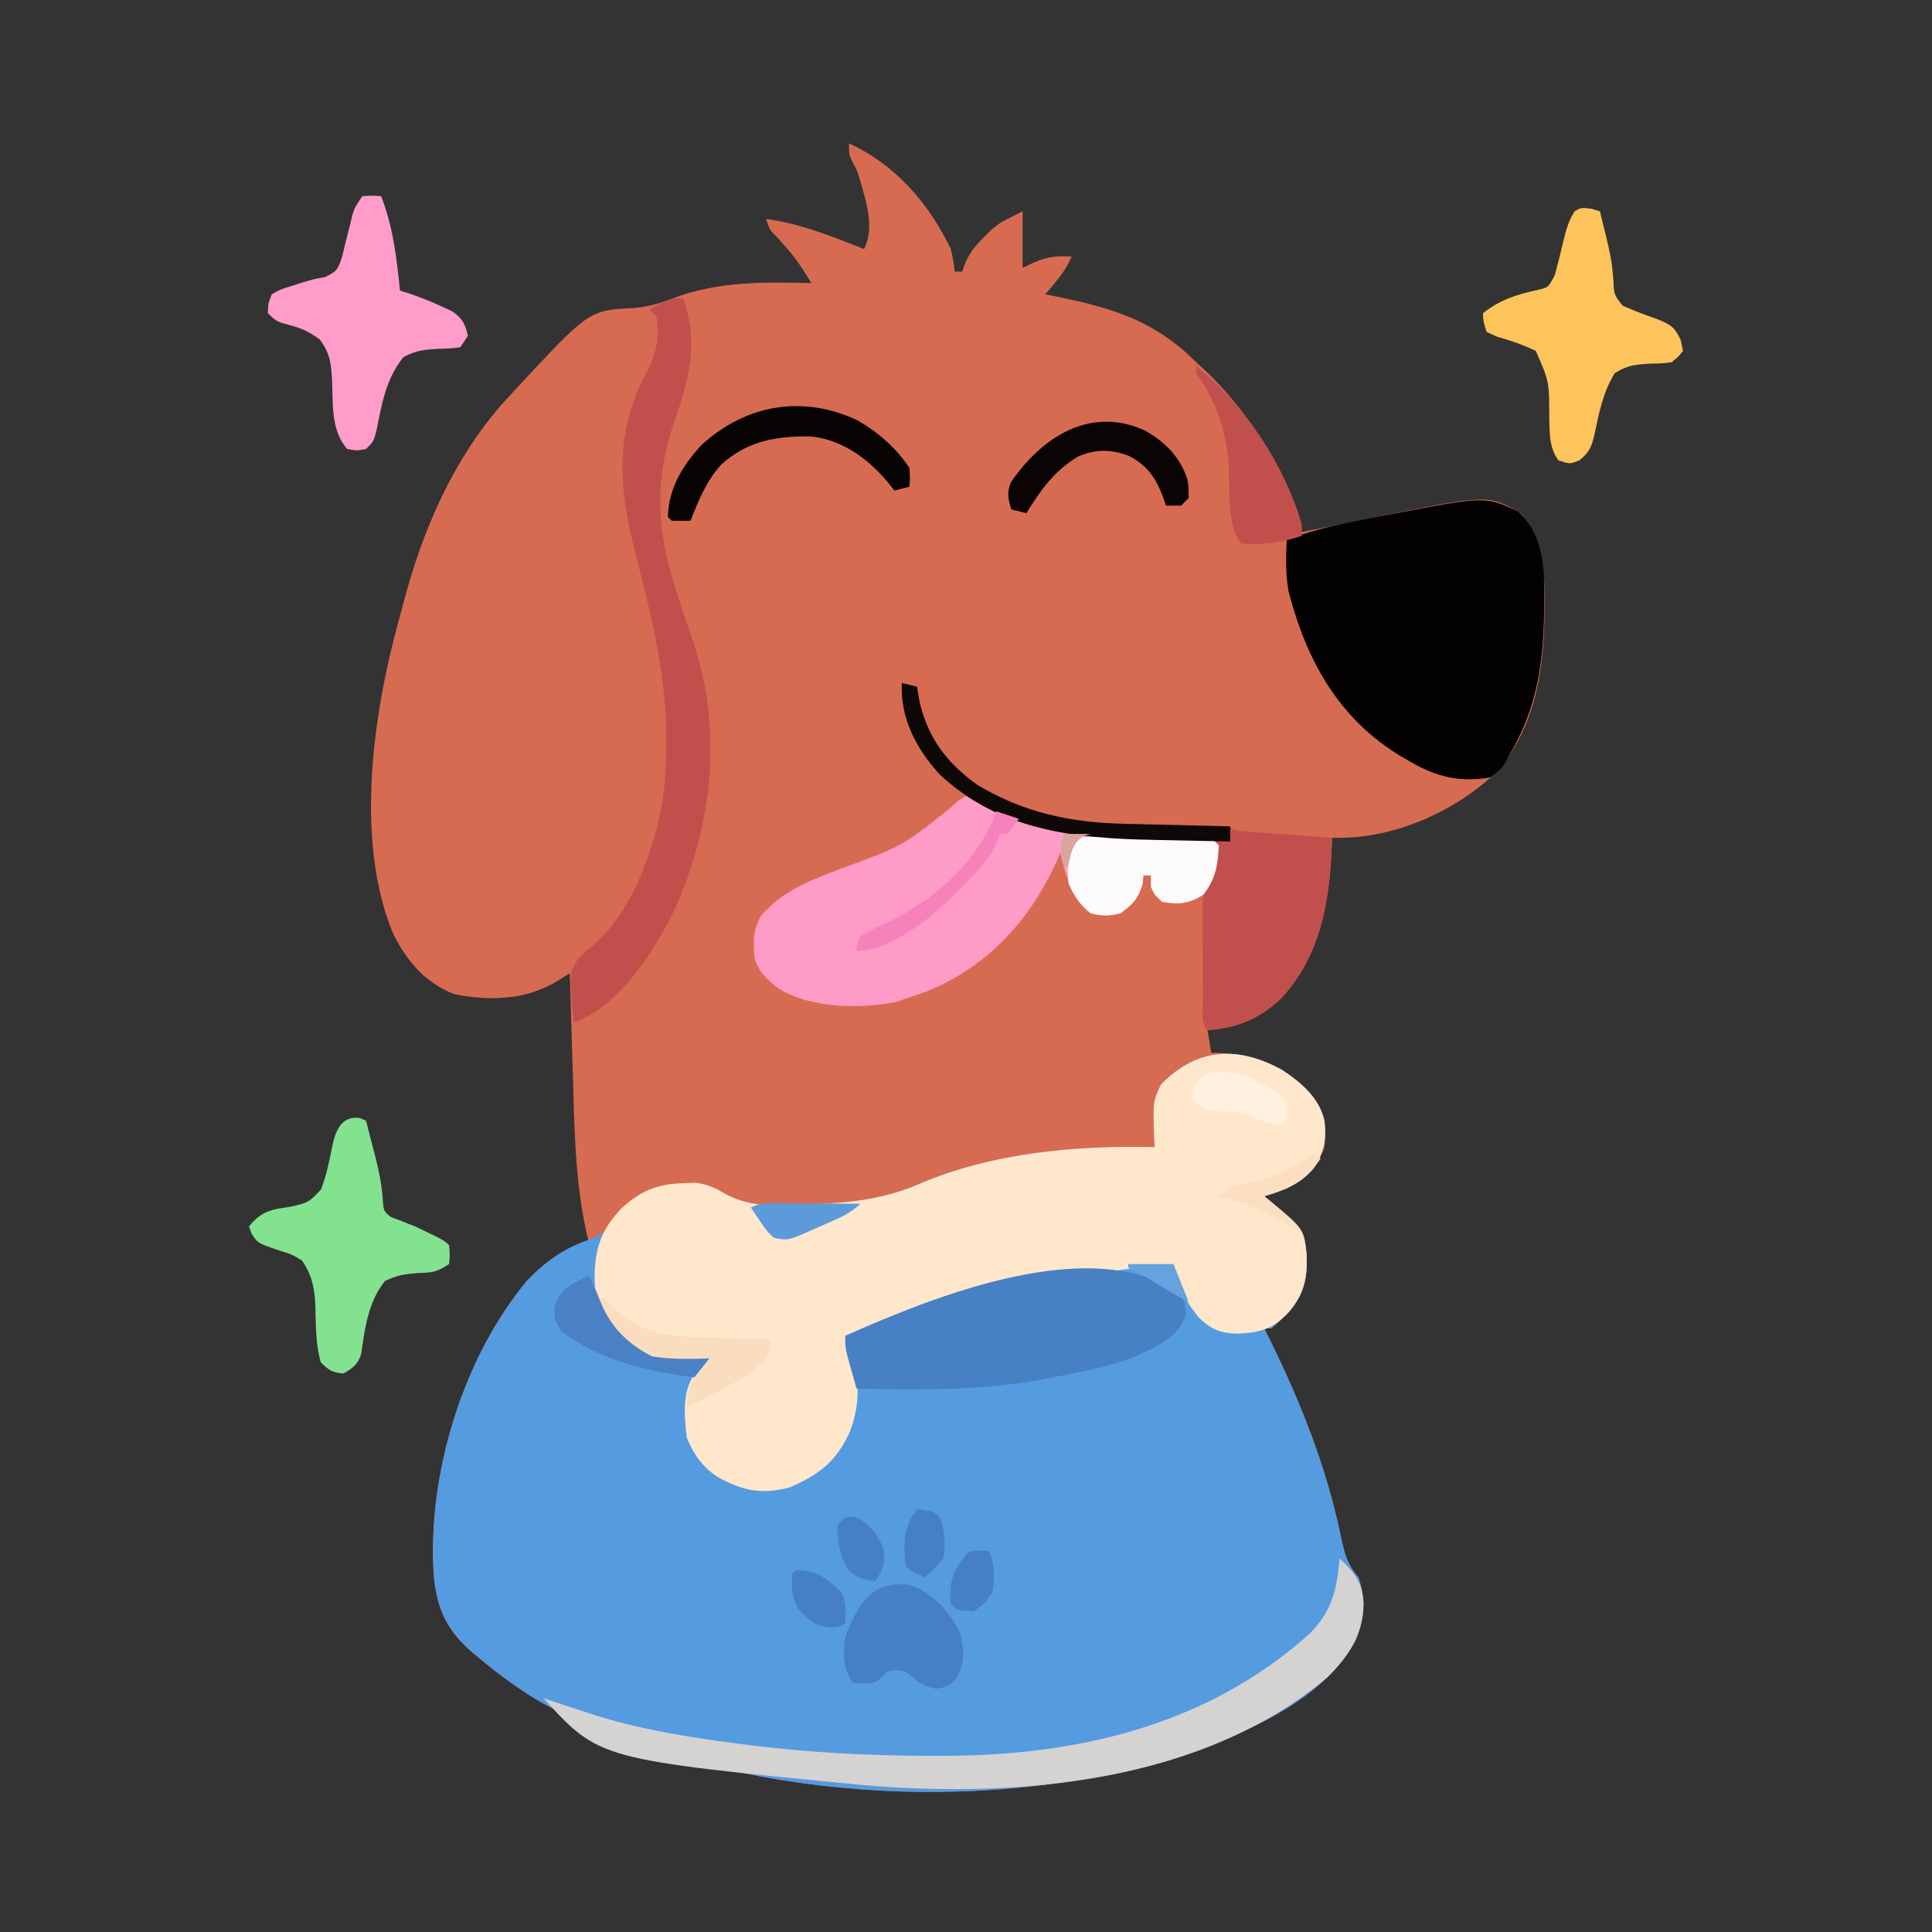 <?xml version="1.0" encoding="UTF-8"?>
<svg version="1.1" xmlns="http://www.w3.org/2000/svg" width="512" height="512">
<rect width="100%" height="100%" fill="#333333" stroke="none"/>
<path d="M0 0 C12.393 5.688 21.11 15.881 27 28 C27.715 31.391 27.715 31.391 28 34 C28.66 34 29.32 34 30 34 C30.379 32.89 30.379 32.89 30.766 31.758 C32.084 28.813 33.466 27.132 35.75 24.875 C36.405 24.212 37.06 23.55 37.734 22.867 C40 21 40 21 46 18 C46 22.95 46 27.9 46 33 C47.031 32.505 48.062 32.01 49.125 31.5 C52.525 30.025 55.27 29.727 59 30 C57.331 33.944 54.745 36.762 52 40 C53.16 40.231 54.32 40.461 55.516 40.699 C70.189 43.714 81.182 47.147 92 58 C92.761 58.701 93.521 59.403 94.305 60.125 C106.428 71.535 115.59 86.958 120 103 C121.526 102.69 121.526 102.69 123.083 102.373 C126.924 101.595 130.767 100.828 134.612 100.064 C136.263 99.735 137.913 99.402 139.563 99.066 C169.318 93.016 169.318 93.016 178 98 C184.147 104.955 184.367 113.665 184.312 122.5 C184.307 123.465 184.301 124.429 184.295 125.423 C184.042 140.576 181.541 155.92 170.742 167.418 C159.412 177.707 143.479 184.55 128 184 C127.974 184.909 127.948 185.818 127.922 186.754 C127.254 201.554 124.776 215.709 114.203 226.902 C108.346 232.202 102.79 234.328 95 235 C95.33 236.98 95.66 238.96 96 241 C96.678 241.014 97.356 241.028 98.055 241.043 C108.139 241.56 115.787 244.809 122.66 252.312 C126.088 256.63 126.561 260.573 126 266 C124.027 271.346 121.039 274.279 116 277 C112.625 278.25 112.625 278.25 110 279 C110.543 279.436 111.085 279.871 111.645 280.32 C120.507 287.698 120.507 287.698 121.273 294.387 C121.514 300.564 120.687 304.891 116.535 309.695 C115.099 311.206 113.554 312.611 112 314 C111.34 314 110.68 314 110 314 C110.557 315.116 111.114 316.233 111.688 317.383 C119.893 334.094 126.584 351.027 130.366 369.3 C131.279 373.6 132.007 376.638 135 380 C136.983 385.949 136.671 391.254 134.125 397 C124.13 414.914 99.356 423.745 80.75 429.188 C30.289 443.366 -35.24 437.903 -81.676 413.098 C-87.528 409.671 -92.849 405.691 -98.062 401.375 C-98.599 400.932 -99.136 400.489 -99.689 400.032 C-106.424 394.23 -109.121 388.627 -110 380 C-111.953 353.249 -102.434 321.843 -85.184 301.23 C-80.592 296.54 -75.467 292.464 -69 291 C-69.203 290.176 -69.406 289.351 -69.615 288.502 C-72.642 274.619 -72.789 260.66 -73.188 246.5 C-73.269 243.923 -73.352 241.346 -73.436 238.77 C-73.637 232.513 -73.824 226.257 -74 220 C-74.687 220.349 -75.374 220.699 -76.082 221.059 C-76.983 221.514 -77.884 221.969 -78.812 222.438 C-80.152 223.116 -80.152 223.116 -81.52 223.809 C-88.507 227.165 -97.187 227.028 -104.707 225.422 C-112.042 222.596 -117.054 216.806 -120.574 209.922 C-133.745 179.278 -123.223 132.835 -111.525 102.761 C-106.134 89.765 -99.706 77.291 -90 67 C-89.554 66.515 -89.109 66.03 -88.649 65.53 C-68.97 44.21 -68.97 44.21 -56.938 43.625 C-53.215 43.29 -50.165 42.425 -46.688 41.062 C-34.656 36.499 -22.676 36.761 -10 37 C-13.925 30.684 -13.925 30.684 -18.812 25.125 C-21 23 -21 23 -22 20 C-12.842 21.277 -4.546 24.628 4 28 C6.876 22.247 4.494 15.323 2.852 9.516 C2.074 7.014 2.074 7.014 0.898 4.859 C0 3 0 3 0 0 Z " fill="#D76B51" transform="translate(225,38)"/>
<path d="M0 0 C5.04 3.293 9.963 7.441 11.332 13.523 C11.888 18.523 11.251 21.787 8.598 25.953 C5.135 30.249 0.497 32.048 -4.668 33.523 C-4.125 33.959 -3.583 34.395 -3.023 34.844 C5.839 42.221 5.839 42.221 6.605 48.91 C6.846 55.088 6.019 59.414 1.867 64.219 C0.431 65.729 -1.114 67.135 -2.668 68.523 C-3.328 68.523 -3.988 68.523 -4.668 68.523 C-4.111 69.64 -3.554 70.756 -2.98 71.906 C5.225 88.618 11.916 105.55 15.698 123.824 C16.611 128.123 17.339 131.162 20.332 134.523 C22.315 140.473 22.003 145.777 19.457 151.523 C9.462 169.437 -15.312 178.268 -33.918 183.711 C-84.379 197.89 -149.908 192.427 -196.344 167.621 C-202.196 164.194 -207.517 160.214 -212.73 155.898 C-213.267 155.455 -213.804 155.012 -214.357 154.555 C-221.092 148.754 -223.789 143.15 -224.668 134.523 C-226.619 107.798 -217.122 76.309 -199.836 55.746 C-195.09 50.88 -189.785 47.061 -183.293 44.961 C-178.866 43.206 -178.153 41.484 -175.668 37.523 C-170.206 32.698 -165.987 30.377 -158.605 30.148 C-157.542 30.099 -156.479 30.05 -155.383 30 C-151.736 30.514 -150.311 31.218 -147.238 33.035 C-140.329 36.697 -133.181 36.082 -125.605 35.711 C-124.868 35.682 -124.131 35.654 -123.371 35.625 C-113.579 35.23 -104.934 34.122 -95.887 30.215 C-76.661 21.996 -54.342 20.023 -33.668 20.523 C-33.714 19.655 -33.761 18.786 -33.809 17.891 C-34.103 8.478 -34.103 8.478 -32.043 3.961 C-22.457 -5.877 -11.683 -6.366 0 0 Z " fill="#559BE0" transform="translate(339.668,283.477)"/>
<path d="M0 0 C0.99 0.66 1.98 1.32 3 2 C4.183 9.099 1.903 13.705 -1.353 19.845 C-8.934 34.219 -6.169 49.137 -2.621 64.315 C-1.487 69.22 -0.439 74.143 0.625 79.062 C0.831 80.002 1.037 80.941 1.249 81.908 C1.648 83.731 2.043 85.555 2.432 87.379 C2.797 89.061 3.177 90.74 3.577 92.414 C8.603 114.552 6.096 139.551 -6 159 C-8.484 162.514 -11.145 165.782 -14 169 C-14.566 169.66 -15.132 170.32 -15.715 171 C-21.216 177.006 -29.025 181.636 -37.258 182.238 C-46.196 182.41 -53.125 182.2 -60.145 176.152 C-72.402 163.622 -72.445 148.394 -72.277 131.953 C-71.374 95.369 -63.092 50.664 -37 23 C-36.554 22.515 -36.109 22.03 -35.649 21.53 C-26.346 11.45 -14.531 -0.923 0 0 Z " fill="#D76B51" transform="translate(172,82)"/>
<path d="M0 0 C5.04 3.293 9.963 7.441 11.332 13.523 C11.888 18.523 11.251 21.787 8.598 25.953 C5.135 30.249 0.497 32.048 -4.668 33.523 C-4.125 33.959 -3.583 34.395 -3.023 34.844 C5.839 42.221 5.839 42.221 6.605 48.91 C6.845 55.073 6.003 59.343 1.938 64.184 C-2.228 68.645 -5.386 69.644 -11.48 69.961 C-16.24 69.884 -18.76 68.853 -22.129 65.516 C-25.08 61.696 -28.668 56.489 -28.668 51.523 C-58.817 54.194 -87.041 60.903 -115.668 70.523 C-115.437 71.101 -115.207 71.679 -114.969 72.274 C-111.862 80.273 -111.373 87.799 -114.418 95.898 C-118.075 103.952 -122.683 107.402 -130.605 110.773 C-138.112 112.612 -142.768 111.589 -149.465 107.953 C-153.493 105.339 -155.857 101.898 -157.668 97.523 C-158.296 91.872 -158.982 85.612 -155.668 80.711 C-154.678 79.628 -154.678 79.628 -153.668 78.523 C-154.163 78.028 -154.163 78.028 -154.668 77.523 C-156.002 77.556 -157.336 77.625 -158.668 77.711 C-165.93 77.757 -171.381 75.04 -176.605 70.086 C-181.068 65.539 -181.987 61.042 -182.105 54.773 C-181.977 47.108 -180.212 42.261 -174.953 36.715 C-169.908 32.112 -165.378 30.229 -158.48 30.086 C-156.912 30.026 -156.912 30.026 -155.312 29.965 C-151.742 30.512 -150.269 31.253 -147.246 33.039 C-140.332 36.694 -133.183 36.082 -125.605 35.711 C-124.868 35.682 -124.131 35.654 -123.371 35.625 C-113.579 35.23 -104.934 34.122 -95.887 30.215 C-76.661 21.996 -54.342 20.023 -33.668 20.523 C-33.714 19.655 -33.761 18.786 -33.809 17.891 C-34.103 8.478 -34.103 8.478 -32.043 3.961 C-22.457 -5.877 -11.683 -6.366 0 0 Z " fill="#FEE7CB" transform="translate(339.668,283.477)"/>
<path d="M0 0 C4.785 4.434 6.285 10.353 6.724 16.708 C7.023 33.854 6.696 49.262 -2.438 64.375 C-2.793 65.058 -3.149 65.741 -3.516 66.445 C-4.562 68.125 -4.562 68.125 -7.438 70.375 C-15.216 71.812 -21.714 70.283 -28.438 66.375 C-29.801 65.594 -29.801 65.594 -31.191 64.797 C-47.626 54.869 -56.18 39.499 -60.945 21.133 C-61.764 16.544 -61.68 12.016 -61.438 7.375 C-54.087 4.656 -46.638 3.082 -38.953 1.64 C-36.874 1.25 -34.798 0.85 -32.721 0.449 C-8.763 -4.143 -8.763 -4.143 0 0 Z " fill="#030101" transform="translate(402.438,135.625)"/>
<path d="M0 0 C3.566 1.209 6.914 2.887 10.312 4.5 C20.201 9.001 30.03 9.989 40.809 10.246 C41.506 10.263 42.204 10.28 42.922 10.297 C45.839 10.363 48.755 10.425 51.672 10.477 C53.822 10.516 55.971 10.568 58.121 10.621 C59.394 10.646 60.667 10.671 61.978 10.697 C65 11 65 11 67 13 C66.746 18.161 66.211 21.801 63 26 C59.24 28.506 56.421 28.765 52 28 C50 26.188 50 26.188 49 24 C49 23.01 49 22.02 49 21 C48.34 21 47.68 21 47 21 C46.907 22.083 46.907 22.083 46.812 23.188 C45.695 27.057 44.224 28.599 41 31 C38.142 31.774 35.855 31.793 33 31 C27.873 26.671 26.55 21.378 25 15 C24.622 15.871 24.245 16.743 23.855 17.641 C16.632 33.272 5.407 45.509 -10.938 51.938 C-12.947 52.658 -14.967 53.35 -17 54 C-17.617 54.202 -18.235 54.405 -18.871 54.613 C-28.688 56.397 -41.244 56.249 -49.863 50.828 C-52.713 48.625 -55.005 46.484 -56 43 C-56.45 38.352 -56.496 36.012 -54.438 31.812 C-48.457 24.912 -41.108 22.208 -32.75 19.062 C-16.966 13.298 -16.966 13.298 -4 3 C-2 1.062 -2 1.062 0 0 Z " fill="#FE9BC7" transform="translate(256,211)"/>
<path d="M0 0 C4.352 11.88 1.496 21.946 -2.492 33.422 C-8.109 49.893 -6.534 63.905 -1 80 C-0.54 81.386 -0.081 82.773 0.375 84.16 C1.198 86.656 2.036 89.145 2.887 91.633 C10.884 115.822 7.542 141.6 -3.312 164.375 C-8.677 174.583 -17.606 188.169 -29 192 C-30.227 178.914 -30.227 178.914 -27.535 174.715 C-26.175 173.489 -24.781 172.299 -23.363 171.141 C-15.686 164.187 -10.886 153.761 -8 144 C-7.606 142.675 -7.606 142.675 -7.205 141.323 C-5.11 133.668 -4.423 126.484 -4.438 118.562 C-4.438 117.321 -4.438 116.079 -4.438 114.799 C-4.689 100.782 -7.607 87.566 -11 74 C-11.273 72.906 -11.546 71.812 -11.827 70.686 C-12.328 68.682 -12.832 66.679 -13.34 64.677 C-17.242 48.85 -17.626 34.504 -9.812 19.875 C-6.996 14.508 -6.224 11.011 -7 5 C-7.66 4.34 -8.32 3.68 -9 3 C-3.375 0 -3.375 0 0 0 Z " fill="#C1504D" transform="translate(181,79)"/>
<path d="M0 0 C1.312 2.125 1.312 2.125 1.625 5.5 C-0.654 11.794 -6.168 13.943 -11.984 16.672 C-18.98 19.417 -26.328 20.7 -33.688 22.125 C-34.474 22.28 -35.26 22.436 -36.071 22.596 C-52.543 25.731 -68.996 25.441 -85.688 25.125 C-86.192 23.356 -86.691 21.584 -87.188 19.812 C-87.466 18.826 -87.744 17.84 -88.031 16.824 C-88.688 14.125 -88.688 14.125 -88.688 11.125 C-65.096 0.653 -23.331 -16.277 0 0 Z " fill="#4780C3" transform="translate(312.688,342.875)"/>
<path d="M0 0 C1.32 0.33 2.64 0.66 4 1 C4.34 2.949 4.34 2.949 4.688 4.938 C6.905 14.626 11.966 21.239 20 27 C32.117 34.307 44.732 37.034 58.742 37.281 C60.401 37.319 62.06 37.357 63.719 37.395 C66.313 37.448 68.907 37.501 71.501 37.552 C74.019 37.604 76.537 37.661 79.055 37.719 C79.837 37.732 80.619 37.746 81.425 37.76 C86.887 37.887 86.887 37.887 88 39 C89.923 39.229 91.854 39.395 93.785 39.535 C94.955 39.622 96.125 39.709 97.33 39.799 C98.562 39.886 99.793 39.973 101.062 40.062 C102.298 40.153 103.534 40.244 104.807 40.338 C107.871 40.563 110.935 40.783 114 41 C113.555 56.693 111.463 71.982 100.203 83.902 C94.39 89.162 88.777 91.473 81 92 C78.97 89.97 79.812 85.808 79.797 83.02 C79.791 82.214 79.785 81.408 79.78 80.578 C79.77 78.868 79.764 77.157 79.76 75.446 C79.75 72.841 79.719 70.236 79.688 67.631 C79.681 65.969 79.676 64.307 79.672 62.645 C79.66 61.869 79.647 61.094 79.634 60.295 C79.654 55.405 80.539 52.339 83 48 C83.336 45.29 83.336 45.29 83 43 C81.114 41.114 77.838 41.802 75.324 41.754 C73.924 41.721 72.523 41.688 71.123 41.654 C68.923 41.607 66.723 41.563 64.522 41.523 C44.377 41.14 25.312 38.527 10.008 24.211 C3.794 17.368 -0.446 9.362 0 0 Z " fill="#C1504D" transform="translate(239,181)"/>
<path d="M0 0 C4.099 3.889 6.107 6.377 6.375 12.062 C6.219 20.102 2.343 26.079 -3.312 31.562 C-36.483 59.459 -85.034 63.594 -126.39 60.054 C-196.207 53.282 -196.207 53.282 -211 37 C-209.866 37.392 -208.731 37.784 -207.562 38.188 C-205.709 38.795 -203.855 39.398 -202 40 C-200.844 40.387 -199.687 40.773 -198.496 41.172 C-185.904 45.235 -173.097 47.289 -160 49 C-158.837 49.152 -157.675 49.305 -156.477 49.462 C-140.506 51.467 -124.705 52.284 -108.625 52.312 C-107.817 52.316 -107.01 52.32 -106.178 52.323 C-70.197 52.41 -35.461 44.595 -8 20 C-1.964 13.949 -0.683 8.252 0 0 Z " fill="#D4D3D2" transform="translate(355,413)"/>
<path d="M0 0 C0.578 0.247 1.155 0.495 1.75 0.75 C2.402 3.249 3.047 5.749 3.688 8.25 C3.961 9.294 3.961 9.294 4.24 10.359 C5.161 13.976 5.846 17.418 6.156 21.141 C6.371 24.685 6.371 24.685 8.316 26.266 C8.975 26.508 9.634 26.75 10.312 27 C11.384 27.435 11.384 27.435 12.477 27.879 C13.227 28.166 13.977 28.454 14.75 28.75 C22.433 32.433 22.433 32.433 23.75 33.75 C24 36.188 24 36.188 23.75 38.75 C20.452 40.949 19.22 40.988 15.375 41.125 C11.916 41.408 9.887 41.681 6.75 43.25 C2.335 48.768 1.418 55.74 0.473 62.586 C-0.467 65.401 -1.717 66.28 -4.25 67.75 C-7.254 67.485 -8.083 66.917 -10.25 64.75 C-11.628 59.875 -11.548 54.756 -11.68 49.721 C-11.893 45.041 -12.57 41.625 -15.25 37.75 C-18.084 36.115 -18.084 36.115 -21.312 35.125 C-26.968 33.192 -26.968 33.192 -28.621 30.602 C-28.932 29.685 -28.932 29.685 -29.25 28.75 C-25.933 24.673 -23.404 24.285 -18.312 23.562 C-13.47 22.435 -13.47 22.435 -10.178 18.974 C-8.764 15.297 -7.981 11.578 -7.242 7.719 C-6.387 3.576 -4.914 -0.546 0 0 Z " fill="#83E290" transform="translate(95.25,296.25)"/>
<path d="M0 0 C0.763 0.227 1.526 0.454 2.312 0.688 C5.366 13.114 5.366 13.114 5.875 18.812 C6.019 22.744 6.019 22.744 8.312 25.688 C11.265 26.979 14.215 28.12 17.258 29.174 C20.881 30.572 22.128 31.276 23.75 34.887 C24.028 36.273 24.028 36.273 24.312 37.688 C23.18 39.164 23.18 39.164 21.312 40.688 C18.57 41.023 18.57 41.023 15.438 41.062 C11.514 41.328 9.65 41.481 6.25 43.562 C3.128 48.598 2.058 54.097 0.863 59.852 C0.104 63.124 -0.485 64.522 -3.125 66.688 C-5.688 67.688 -5.688 67.688 -8.688 66.688 C-11.265 63.173 -11.003 59.184 -11.125 55 C-11.131 45.766 -11.131 45.766 -14.688 37.688 C-18.029 36.077 -21.278 34.947 -24.852 33.953 C-25.787 33.535 -26.723 33.118 -27.688 32.688 C-28.586 30.047 -28.586 30.047 -28.688 27.688 C-24.064 24.064 -19.802 22.755 -14.078 21.496 C-11.352 20.845 -11.352 20.845 -9.688 17.688 C-8.805 14.516 -8.017 11.343 -7.275 8.137 C-6.598 5.402 -5.911 3.032 -4.371 0.656 C-2.688 -0.312 -2.688 -0.312 0 0 Z " fill="#FCC45B" transform="translate(421.688,55.312)"/>
<path d="M0 0 C2.625 -0.188 2.625 -0.188 5 0 C8.214 8.182 9.095 16.322 10 25 C10.882 25.282 11.763 25.565 12.672 25.855 C15.631 26.873 18.422 27.981 21.25 29.312 C22.101 29.701 22.952 30.089 23.828 30.488 C26.55 32.383 27.263 33.789 28 37 C27.34 37.99 26.68 38.98 26 40 C23.355 40.371 23.355 40.371 20.188 40.438 C16.418 40.676 14.305 40.838 10.938 42.625 C6.225 48.402 5.204 55.05 3.746 62.207 C3 65 3 65 1 67 C-1.438 67.438 -1.438 67.438 -4 67 C-8.382 61.893 -7.724 55.044 -7.996 48.66 C-8.299 44.12 -8.499 41.671 -11.277 37.949 C-13.819 36.129 -15.693 35.111 -18.688 34.312 C-22.819 33.181 -22.819 33.181 -25 31 C-24.949 28.512 -24.949 28.512 -24 26 C-21.707 24.707 -21.707 24.707 -18.812 23.812 C-17.87 23.51 -16.928 23.207 -15.957 22.895 C-13 22 -13 22 -9.809 21.414 C-6.613 19.805 -6.464 19.418 -5.391 16.191 C-4.985 14.655 -4.606 13.111 -4.25 11.562 C-3.864 10.021 -3.473 8.481 -3.078 6.941 C-2.917 6.258 -2.757 5.574 -2.591 4.869 C-2 3 -2 3 0 0 Z " fill="#FF9CC9" transform="translate(96,52)"/>
<path d="M0 0 C1.156 0.006 1.156 0.006 2.336 0.012 C3.127 0.01 3.919 0.008 4.734 0.006 C6.409 0.005 8.083 0.009 9.758 0.017 C12.326 0.028 14.893 0.017 17.461 0.004 C19.086 0.006 20.711 0.008 22.336 0.012 C23.107 0.008 23.878 0.004 24.672 0 C30.106 0.048 30.106 0.048 32.336 2.278 C32.082 7.439 31.547 11.079 28.336 15.278 C24.576 17.784 21.757 18.042 17.336 17.278 C15.336 15.465 15.336 15.465 14.336 13.278 C14.336 12.288 14.336 11.298 14.336 10.278 C13.676 10.278 13.016 10.278 12.336 10.278 C12.243 11.361 12.243 11.361 12.148 12.465 C11.03 16.335 9.56 17.877 6.336 20.278 C3.482 21.05 1.182 21.1 -1.664 20.278 C-4.415 18.176 -6.095 15.59 -7.477 12.403 C-7.779 8.976 -7.831 5.725 -7.664 2.278 C-5.118 -0.268 -3.472 0.031 0 0 Z " fill="#FCFAFA" transform="translate(290.664,221.722)"/>
<path d="M0 0 C6.318 2.192 10.218 6.761 13.375 12.5 C14.553 17.212 14.761 20.624 12.375 24.938 C10 27 10 27 7.062 27.562 C3.381 26.886 1.856 25.343 -1 23 C-3.586 22.416 -3.586 22.416 -6 23 C-6.474 23.495 -6.949 23.99 -7.438 24.5 C-9 26 -9 26 -12.188 26.188 C-13.58 26.095 -13.58 26.095 -15 26 C-17.502 22.247 -17.726 18.341 -17 14 C-13.868 5.381 -10.094 -1.24 0 0 Z " fill="#467FC3" transform="translate(241,420)"/>
<path d="M0 0 C5.487 3.218 10.137 7.239 13.664 12.562 C13.852 15.312 13.852 15.312 13.664 17.562 C12.344 17.892 11.024 18.223 9.664 18.562 C9.324 18.115 8.983 17.668 8.633 17.207 C3.325 10.586 -3.646 5.204 -12.316 4.227 C-21.565 4.114 -29.081 5.302 -36.148 11.625 C-40.12 15.935 -42.217 21.163 -44.336 26.562 C-46.002 26.605 -47.67 26.603 -49.336 26.562 C-49.666 26.233 -49.996 25.902 -50.336 25.562 C-50.176 18.034 -46.477 11.969 -41.441 6.508 C-29.681 -4.301 -14.517 -6.887 0 0 Z " fill="#080403" transform="translate(227.336,111.438)"/>
<path d="M0 0 C12.875 10.193 23.377 26.126 28 42 C28 42.99 28 43.98 28 45 C22.61 46.835 17.702 47.526 12 47 C8.124 43.124 8.892 31.698 8.625 26.438 C7.998 17.352 5.402 9.331 0 2 C0 1.34 0 0.68 0 0 Z " fill="#C1504D" transform="translate(317,97)"/>
<path d="M0 0 C5.42 3.021 9.448 7.007 11.402 13 C11.75 14.875 11.75 14.875 11.75 18 C11.09 18.66 10.43 19.32 9.75 20 C8.43 20 7.11 20 5.75 20 C5.554 19.408 5.358 18.817 5.156 18.207 C3.123 12.834 1.101 9.547 -4.047 6.82 C-8.865 5.026 -12.825 4.953 -17.574 7.004 C-23.817 10.724 -27.493 15.887 -31.25 22 C-32.57 21.67 -33.89 21.34 -35.25 21 C-36.093 18.128 -36.484 16.563 -35.316 13.754 C-27.131 1.826 -14.428 -6.422 0 0 Z " fill="#0A0504" transform="translate(303.25,114)"/>
<path d="M0 0 C0.66 0 1.32 0 2 0 C2.701 0.743 3.402 1.485 4.125 2.25 C10.27 8.128 16.952 10.041 25.297 10.316 C26.502 10.358 27.707 10.4 28.949 10.443 C30.831 10.502 30.831 10.502 32.75 10.562 C34.02 10.606 35.289 10.649 36.598 10.693 C39.732 10.799 42.866 10.901 46 11 C46 15 46 15 43.438 17.75 C37.616 22.46 30.648 25.629 24 29 C24.592 23.708 25.307 20.931 29 17 C28.31 17.046 27.621 17.093 26.91 17.141 C19.005 17.444 13.242 16.35 6.957 11.387 C3.261 7.95 1.109 5.051 0 0 Z " fill="#F9DDBE" transform="translate(158,344)"/>
<path d="M0 0 C1.32 0.33 2.64 0.66 4 1 C4.34 2.949 4.34 2.949 4.688 4.938 C6.905 14.626 11.966 21.239 20 27 C32.132 34.315 44.756 37.013 58.777 37.316 C59.589 37.337 60.4 37.358 61.236 37.379 C63.803 37.444 66.37 37.503 68.938 37.562 C70.688 37.606 72.439 37.649 74.189 37.693 C78.46 37.8 82.73 37.901 87 38 C87 39.32 87 40.64 87 42 C81.95 41.905 76.901 41.799 71.851 41.683 C70.139 41.645 68.426 41.61 66.713 41.578 C45.851 41.188 25.96 39.134 10.008 24.211 C3.794 17.368 -0.446 9.362 0 0 Z " fill="#0E0807" transform="translate(239,181)"/>
<path d="M0 0 C1.045 2.012 1.995 3.988 2.789 6.113 C5.544 13.361 9.885 17.849 16.75 21.438 C21.821 22.315 26.868 22.149 32 22 C30.68 23.65 29.36 25.3 28 27 C15.714 25.467 3.073 22.506 -7 15 C-9 12 -9 12 -9.125 8.625 C-7.691 4.004 -5.817 3.09 -1.715 0.848 C-1.149 0.568 -0.583 0.288 0 0 Z " fill="#4A81C4" transform="translate(156,338)"/>
<path d="M0 0 C3.684 1.598 6.942 3.382 10 6 C11.188 9.312 11.188 9.312 11 12 C10.67 12.33 10.34 12.66 10 13 C5.902 12.621 3.46 12.307 0 10 C-2.805 9.666 -5.584 9.559 -8.406 9.441 C-11.324 8.945 -12.282 8.371 -14 6 C-13.917 3.345 -13.186 2.225 -11.5 0.188 C-7.501 -1.712 -4.198 -1.17 0 0 Z " fill="#FFF0DF" transform="translate(330,285)"/>
<path d="M0 0 C1.98 0.66 3.96 1.32 6 2 C4.625 4 4.625 4 3 6 C2.34 6 1.68 6 1 6 C0.754 6.726 0.508 7.451 0.254 8.199 C-2.035 13.312 -6.139 17.017 -10 21 C-10.682 21.708 -11.364 22.415 -12.066 23.145 C-17.977 28.831 -28.467 37 -37 37 C-36.898 35.199 -36.898 35.199 -36 33 C-33.227 31.395 -33.227 31.395 -29.625 29.812 C-17.352 24.053 -6.287 14.836 -0.754 2.141 C-0.505 1.434 -0.256 0.728 0 0 Z " fill="#F682BC" transform="translate(264,215)"/>
<path d="M0 0 C1.212 0.003 2.423 0.006 3.672 0.01 C4.943 0.018 6.214 0.027 7.523 0.035 C8.802 0.04 10.081 0.044 11.398 0.049 C14.565 0.061 17.732 0.077 20.898 0.098 C18.089 2.907 14.674 4.151 11.086 5.723 C10.374 6.048 9.662 6.372 8.928 6.707 C1.69 9.894 1.69 9.894 -2.102 9.098 C-3.902 7.348 -3.902 7.348 -5.414 5.098 C-5.926 4.355 -6.438 3.613 -6.965 2.848 C-7.528 1.981 -7.528 1.981 -8.102 1.098 C-5.335 -0.285 -3.091 -0.014 0 0 Z " fill="#5D9ADA" transform="translate(207.102,318.902)"/>
<path d="M0 0 C5.605 0.261 8.087 2.269 12 6 C13.366 8.732 13.128 10.982 13 14 C12 15 12 15 9.25 15.312 C5.241 14.927 3.818 13.818 1 11 C-1.281 7.742 -1.261 4.914 -1 1 C-0.67 0.67 -0.34 0.34 0 0 Z " fill="#4680C4" transform="translate(211,416)"/>
<path d="M0 0 C3.985 1.575 5.814 4.276 7.688 8.062 C8.253 12.267 8.064 13.498 5.688 17.062 C2.411 16.789 0.922 16.271 -1.562 14.062 C-3.804 10.22 -4.575 6.518 -4.312 2.062 C-2.312 0.062 -2.312 0.062 0 0 Z " fill="#4680C4" transform="translate(226.312,401.938)"/>
<path d="M0 0 C4.564 0.48 4.564 0.48 6.312 2.562 C7.308 6.092 7.733 9.406 7 13 C4.5 16 4.5 16 2 18 C-1.875 16.125 -1.875 16.125 -3 15 C-3.546 9.332 -3.702 4.628 0 0 Z " fill="#4680C4" transform="translate(243,400)"/>
<path d="M0 0 C1.207 0.031 1.207 0.031 2.438 0.062 C4.178 3.544 4.019 7.264 3.438 11.062 C1.25 14.188 1.25 14.188 -1.562 16.062 C-5.753 15.872 -5.753 15.872 -7.562 14.062 C-8.122 8.355 -7.085 5.546 -3.562 1.062 C-2.562 0.062 -2.562 0.062 0 0 Z " fill="#467FC3" transform="translate(259.562,410.938)"/>
<path d="M0 0 C0.66 0.33 1.32 0.66 2 1 C-1.788 6.682 -6.703 8.901 -13 11 C-12.151 11.723 -12.151 11.723 -11.285 12.461 C-10.552 13.093 -9.818 13.724 -9.062 14.375 C-8.332 15.001 -7.601 15.628 -6.848 16.273 C-5 18 -5 18 -4 20 C-6.122 18.947 -8.233 17.878 -10.332 16.781 C-15.172 14.281 -19.699 12.268 -25 11 C-22.327 8.327 -19.441 8.013 -15.875 7.188 C-9.753 5.692 -5.183 3.557 0 0 Z " fill="#FCDFC0" transform="translate(348,306)"/>
<path d="M0 0 C3.96 0 7.92 0 12 0 C13.32 3.3 14.64 6.6 16 10 C12.49 8.245 9.294 6.329 6 4.219 C4.045 3.027 2.061 1.994 0 1 C0 0.67 0 0.34 0 0 Z " fill="#66A2DD" transform="translate(299,335)"/>
<path d="M0 0 C2.31 0 4.62 0 7 0 C6.381 0.186 5.763 0.371 5.125 0.562 C1.944 2.714 1.805 5.375 1 9 C0.67 9 0.34 9 0 9 C-1.125 3.375 -1.125 3.375 0 0 Z " fill="#D7A59B" transform="translate(282,221)"/>
</svg>
